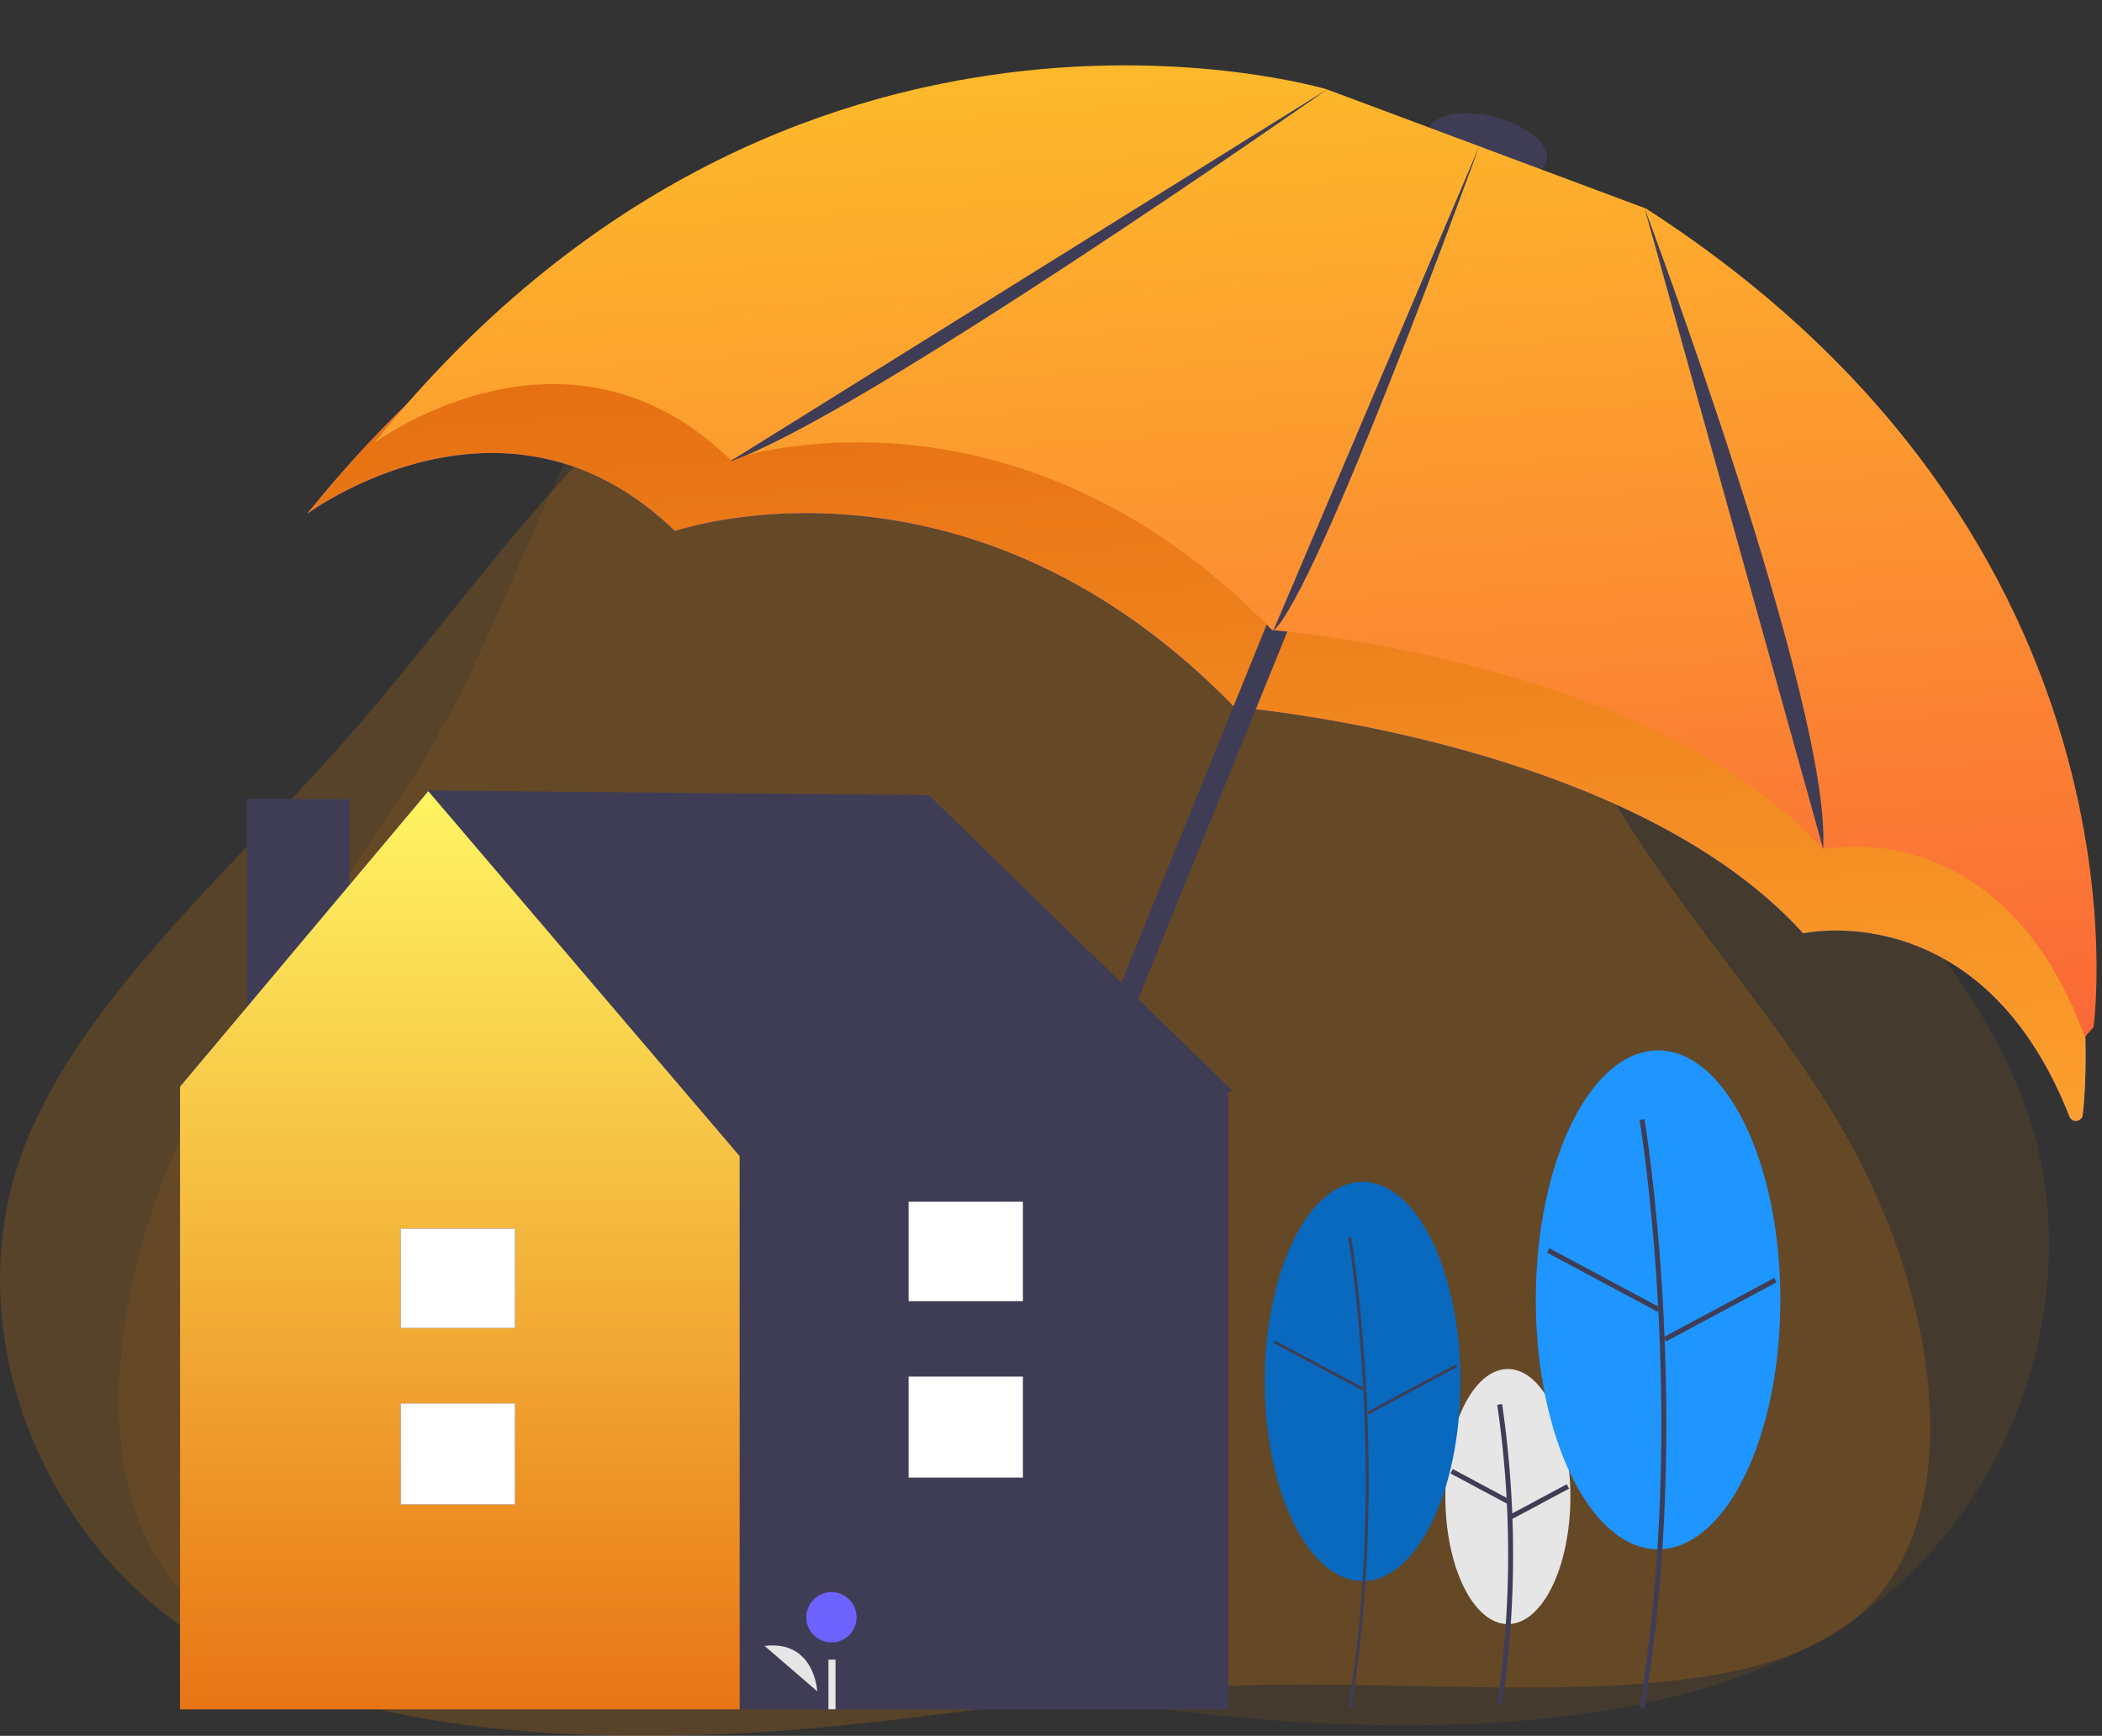 <svg xmlns="http://www.w3.org/2000/svg" xmlns:xlink="http://www.w3.org/1999/xlink" width="197.694" height="163.281" viewBox="0 0 197.694 163.281">
  <rect x="0" y="0" width="197.694" height="163.281" fill="#333333" stroke="none"/>
  <defs>
    <linearGradient id="linear-gradient" x1="0.5" x2="0.5" y2="1" gradientUnits="objectBoundingBox">
      <stop offset="0" stop-color="#dc5b04"/>
      <stop offset="1" stop-color="#fc9f2e"/>
    </linearGradient>
    <linearGradient id="linear-gradient-2" x1="0.5" x2="0.5" y2="1" gradientUnits="objectBoundingBox">
      <stop offset="0" stop-color="#fec629"/>
      <stop offset="1" stop-color="#fa6837"/>
    </linearGradient>
    <linearGradient id="linear-gradient-3" x1="0.5" x2="0.5" y2="1" gradientUnits="objectBoundingBox">
      <stop offset="0" stop-color="#fff563"/>
      <stop offset="1" stop-color="#e87514"/>
    </linearGradient>
  </defs>
  <g id="house_protected" data-name="house protected" transform="translate(-561.834 -1827.429)">
    <g id="Group_9459" data-name="Group 9459" transform="translate(0 -25)">
      <path id="blob_6_" data-name="blob (6)" d="M95.324,31.228c15.743,8.239,36.4,13.583,45.925,27.278,9.626,13.806,8.122,35.963-1,51.884S114.476,136,99.536,148.357c-15.041,12.47-28.478,27.723-44.521,31.954-16.144,4.231-35.1-2.672-44.923-16.924C.165,149.136-.738,127.425.365,109.945c1.2-17.369,4.512-30.507,4.713-48.878s-2.607-41.864,5.716-53C19.016-2.953,38.369-1.394,53.51,5.063,68.651,11.41,79.581,22.878,95.324,31.228Z" transform="translate(573.006 2014.713) rotate(-90)" fill="#fc8a00" opacity="0.09"/>
      <path id="blob_6_2" data-name="blob (6)" d="M90.475,150.316c14.942-8.239,34.548-13.583,43.589-27.278,9.137-13.806,7.709-35.963-.952-51.884s-24.459-25.608-38.64-37.967C80.2,20.717,67.443,5.464,52.215,1.233,36.893-3,18.905,3.905,9.578,18.157.156,32.408-.7,54.119.347,71.6c1.142,17.369,4.283,30.507,4.473,48.878s-2.474,41.864,5.425,53c7.8,11.023,26.172,9.464,40.543,3.006C65.159,170.135,75.533,158.667,90.475,150.316Z" transform="translate(561.834 2015.71) rotate(-90)" fill="#fc8a00" opacity="0.18"/>
      <g id="undraw_privacy_protection_nlwy" transform="matrix(0.998, -0.07, 0.07, 0.998, 588.137, 1863.938)">
        <ellipse id="Ellipse_2718" data-name="Ellipse 2718" cx="5.74" cy="2.786" rx="5.74" ry="2.786" transform="translate(117.672 14.608) rotate(-161.42)" fill="#3f3d56"/>
        <path id="Path_18793" data-name="Path 18793" d="M124.754,17.629,94.645,3.91S43.636-15.37,0,31.694c0,0,19.556-12.554,34.379,4.029,0,0,27.893-7.546,51.3,20.181,0,0,36.611,5.544,51.859,24.974,0,0,17-2.614,23.765,18.936a.646.646,0,0,0,1.069.266h0a.643.643,0,0,0,.182-.339C163.19,96.41,170.667,51.982,124.754,17.629Z" transform="translate(0 5.207)" fill="#6c63ff"/>
        <path id="Path_18794" data-name="Path 18794" d="M124.754,17.629,94.645,3.91S43.636-15.37,0,31.694c0,0,19.556-12.554,34.379,4.029,0,0,27.893-7.546,51.3,20.181,0,0,36.611,5.544,51.859,24.974,0,0,17-2.614,23.765,18.936a.646.646,0,0,0,1.069.266h0a.643.643,0,0,0,.182-.339C163.19,96.41,170.667,51.982,124.754,17.629Z" transform="translate(0 5.207)" fill="url(#linear-gradient)"/>
        <path id="Path_18807" data-name="Path 18807" d="M1.432,92.255c-3.446-3.5.371-10.762.669-11.314L41.458.574a1.025,1.025,0,1,1,1.841.9L3.922,81.882l-.011.02c-.039.072-3.839,7.289-.455,9.357,3.645,2.229,7.9-1.382,7.938-1.419a1.025,1.025,0,0,1,1.34,1.551c-.22.19-5.439,4.617-10.346,1.616A4.961,4.961,0,0,1,1.432,92.255Z" transform="translate(50.29 47.927)" fill="#3f3d56"/>
        <path id="Path_18808" data-name="Path 18808" d="M120.826,17.074,91.665,3.787S42.262-14.886,0,30.7c0,0,18.941-12.159,33.3,3.9,0,0,27.015-7.309,49.686,19.546,0,0,35.458,5.37,50.226,24.187,0,0,16.977-2.611,23.314,19.324l.877-.862S167.052,51.661,120.826,17.074Z" transform="translate(6.743 0)" fill="url(#linear-gradient-2)"/>
        <path id="Path_18809" data-name="Path 18809" d="M0,0S14.279,48.061,12.538,61.295" transform="translate(127.425 16.991)" fill="#3f3d56"/>
        <path id="Path_18810" data-name="Path 18810" d="M22.521,0S4.527,40.641,0,44.123" transform="translate(89.813 10.132)" fill="#3f3d56"/>
        <path id="Path_18811" data-name="Path 18811" d="M58.508,0S12.189,27.861,0,31" transform="translate(40.012 3.757)" fill="#3f3d56"/>
      </g>
      <g id="undraw_at_home_octe" transform="translate(578.701 1926.79)">
        <ellipse id="Ellipse_2719" data-name="Ellipse 2719" cx="5.88" cy="11.997" rx="5.88" ry="11.997" transform="translate(119.069 54.413)" fill="#e6e6e6"/>
        <path id="Path_18812" data-name="Path 18812" d="M358.561,550.053a97.764,97.764,0,0,0,0-28.348l-.458.078a97.267,97.267,0,0,1,0,28.194Z" transform="translate(-234.155 -464.005)" fill="#3f3d56"/>
        <rect id="Rectangle_9102" data-name="Rectangle 9102" width="6.03" height="0.465" transform="matrix(-0.882, -0.472, 0.472, -0.882, 124.871, 67.084)" fill="#3f3d56"/>
        <rect id="Rectangle_9103" data-name="Rectangle 9103" width="0.465" height="6.03" transform="matrix(-0.472, -0.882, 0.882, -0.472, 125.385, 68.51)" fill="#3f3d56"/>
        <rect id="Rectangle_9104" data-name="Rectangle 9104" width="9.637" height="33.36" transform="translate(6.364 0.801)" fill="#3f3d56"/>
        <path id="Path_18813" data-name="Path 18813" d="M309.156,27.885,332.595,0l47.049.43,28.541,27.8-.577.371h.206V86.423H309.219V28.6Z" transform="translate(-309.157 0)" fill="#3f3d56"/>
        <path id="Path_18814" data-name="Path 18814" d="M561.806.294l29.282,34.33V86.658H538.455V28.094Z" transform="translate(-538.392 -0.235)" fill="url(#linear-gradient-3)"/>
        <rect id="Rectangle_9105" data-name="Rectangle 9105" width="10.749" height="9.501" transform="translate(20.819 57.648)" fill="#3f3d56"/>
        <rect id="Rectangle_9106" data-name="Rectangle 9106" width="10.749" height="9.35" transform="translate(20.819 41.203)" fill="#3f3d56"/>
        <rect id="Rectangle_9107" data-name="Rectangle 9107" width="10.749" height="9.501" transform="translate(20.819 57.648)" fill="#fff"/>
        <rect id="Rectangle_9108" data-name="Rectangle 9108" width="10.749" height="9.35" transform="translate(20.819 41.203)" fill="#fff"/>
        <path id="Path_18815" data-name="Path 18815" d="M687.033,638.431s-.23-4.829-4.954-4.267" transform="translate(-627.038 -553.704)" fill="#e6e6e6"/>
        <ellipse id="Ellipse_2720" data-name="Ellipse 2720" cx="2.364" cy="2.364" rx="2.364" ry="2.364" transform="translate(58.966 75.404)" fill="#6c63ff"/>
        <rect id="Rectangle_9109" data-name="Rectangle 9109" width="0.667" height="4.672" transform="translate(61.047 81.75)" fill="#e6e6e6"/>
        <ellipse id="Ellipse_2721" data-name="Ellipse 2721" cx="11.5" cy="23.465" rx="11.5" ry="23.465" transform="translate(127.577 24.443)" fill="#1e95ff"/>
        <path id="Path_18816" data-name="Path 18816" d="M287.335,444.488c4.6-27.6.046-55.1,0-55.372l-.458.078c.046.274,4.586,27.7,0,55.218Z" transform="translate(-149.539 -358.207)" fill="#3f3d56"/>
        <rect id="Rectangle_9110" data-name="Rectangle 9110" width="11.794" height="0.465" transform="matrix(-0.882, -0.472, 0.472, -0.882, 139.028, 49.03)" fill="#3f3d56"/>
        <rect id="Rectangle_9111" data-name="Rectangle 9111" width="0.465" height="11.794" transform="matrix(-0.472, -0.882, 0.882, -0.472, 139.824, 51.821)" fill="#3f3d56"/>
        <ellipse id="Ellipse_2722" data-name="Ellipse 2722" cx="9.201" cy="18.775" rx="9.201" ry="18.775" transform="translate(102.086 36.812)" fill="#0869bf"/>
        <path id="Path_18817" data-name="Path 18817" d="M420.955,332.584c3.679-22.074.037-44.067,0-44.287l-.268.045c.037.219,3.671,22.169,0,44.2Z" transform="translate(-310.742 -246.303)" fill="#3f3d56"/>
        <rect id="Rectangle_9112" data-name="Rectangle 9112" width="9.436" height="0.272" transform="matrix(-0.882, -0.472, 0.472, -0.882, 111.272, 56.44)" fill="#3f3d56"/>
        <rect id="Rectangle_9113" data-name="Rectangle 9113" width="0.272" height="9.436" transform="translate(111.862 58.672) rotate(-118.156)" fill="#3f3d56"/>
        <rect id="Rectangle_9115" data-name="Rectangle 9115" width="10.749" height="9.501" transform="translate(68.589 55.127)" fill="#3f3d56"/>
        <rect id="Rectangle_9116" data-name="Rectangle 9116" width="10.749" height="9.35" transform="translate(68.589 38.682)" fill="#3f3d56"/>
        <rect id="Rectangle_9117" data-name="Rectangle 9117" width="10.749" height="9.501" transform="translate(68.589 55.127)" fill="#fff"/>
        <rect id="Rectangle_9118" data-name="Rectangle 9118" width="10.749" height="9.35" transform="translate(68.589 38.682)" fill="#fff"/>
      </g>
    </g>
  </g>
</svg>
